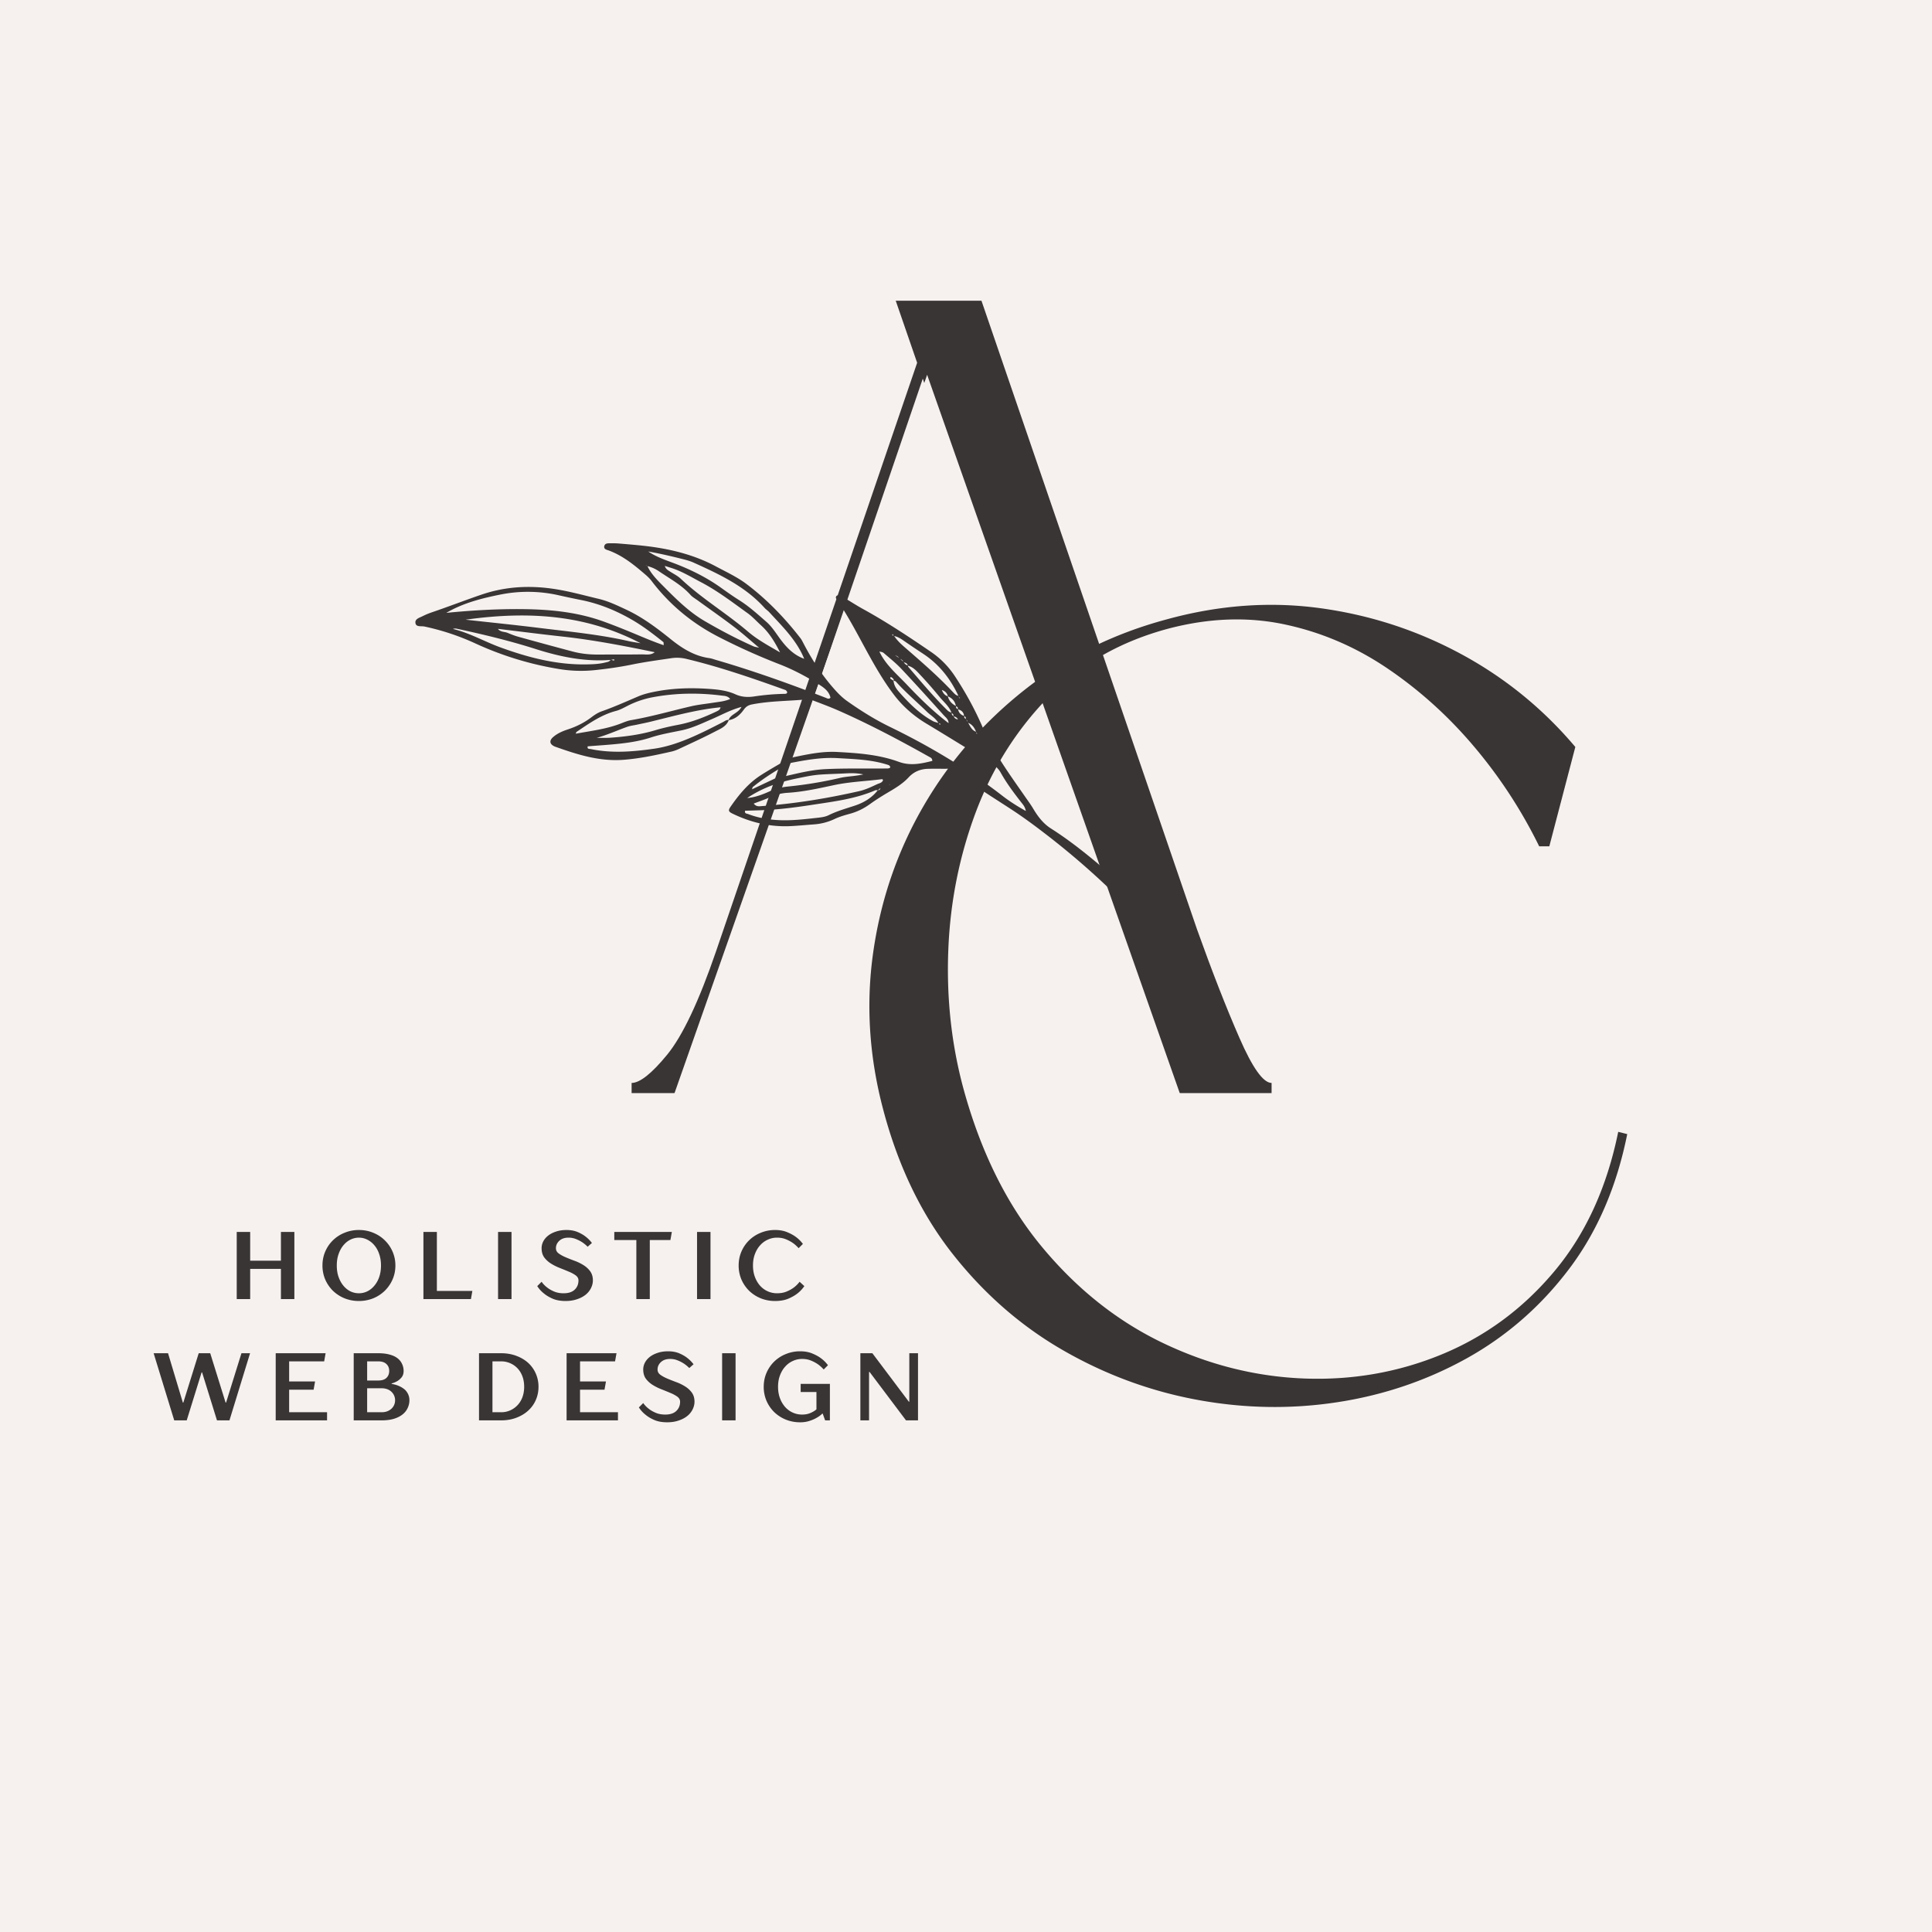 <?xml version="1.0" encoding="UTF-8"?>
<svg data-bbox="-37.5 -37.5 450 450" height="500" viewBox="0 0 375 375" width="500" xmlns="http://www.w3.org/2000/svg" data-type="color">
    <g>
        <defs>
            <clipPath id="3caf1ea1-bad5-454c-b276-0958b49433fb">
                <path d="M96.363 25.746h109.188v155.246H96.363Zm0 0"/>
            </clipPath>
            <clipPath id="8f70ff55-27d3-4f61-88bb-0788edfb81ad">
                <path d="m150.957 25.746 54.594 155.242H96.363Zm0 0"/>
            </clipPath>
            <clipPath id="b2d613a5-20e0-4afd-87fc-14f14ab09e14">
                <path d="M.363.746h109.188v155.246H.363Zm0 0"/>
            </clipPath>
            <clipPath id="f7475363-3f4c-4d7a-a152-a78f709b1a22">
                <path d="m54.957.746 54.594 155.242H.363Zm0 0"/>
            </clipPath>
            <clipPath id="ae6baeac-5eb6-4dfd-ab41-50cc2798b5f8">
                <path d="M110 0v156H0V0z"/>
            </clipPath>
            <clipPath id="015ea0f7-668f-4110-9d4c-c61a0ca5a3c5">
                <path d="M51.46 58H191v70.453H51.46Zm0 0"/>
            </clipPath>
            <clipPath id="6608d1a8-70d7-4a2d-a035-638e6c3fd808">
                <path d="M.281 215H20v14H.281Zm0 0"/>
            </clipPath>
            <clipPath id="74ad9d7b-9e87-4e14-a043-03975385981d">
                <path d="M295 0v281H0V0z"/>
            </clipPath>
        </defs>
        <path fill="#ffffff" d="M412.5-37.5v450h-450v-450z" data-color="1"/>
        <path fill="#f6f1ef" d="M412.5-37.5v450h-450v-450z" data-color="2"/>
        <g clip-path="url(#74ad9d7b-9e87-4e14-a043-03975385981d)" transform="translate(29 47)">
            <path d="m189.548 141.729-1.75-5.266q-3.298-9.638-9.328-18.39-6.019-8.766-14.562-14.673-8.532-5.918-19.266-7.03-5.923-.434-12.719 1.546-6.784 1.971-9.203 8.313l-10.734 31.984q-8.753 24.984.218 24.984v1.969H93.595v-1.969c1.602 0 3.899-1.82 6.89-5.469q4.5-5.483 9.532-20.171l39-114.141-4.156-12.047h16.64L203.345 133.4c2.926 8.18 5.664 15.188 8.219 21.032q3.825 8.765 6.25 8.765v1.969h-25.64v-1.969c.726 0 .984-2.039.765-6.125-.219-4.094-1.352-9.207-3.39-15.344M150.111 26.493l-24.969 73.172q3.716-3.516 9.188-4.5 5.484-.982 10.312-.547 12.263 1.096 21.906 8.328 9.638 7.235 15.766 17.313Zm0 0" fill="#393535" data-color="3"/>
            <g clip-path="url(#3caf1ea1-bad5-454c-b276-0958b49433fb)">
                <g clip-path="url(#8f70ff55-27d3-4f61-88bb-0788edfb81ad)">
                    <g clip-path="url(#ae6baeac-5eb6-4dfd-ab41-50cc2798b5f8)" transform="translate(96 25)">
                        <g clip-path="url(#b2d613a5-20e0-4afd-87fc-14f14ab09e14)">
                            <g clip-path="url(#f7475363-3f4c-4d7a-a152-a78f709b1a22)">
                                <path d="M.363.746h109.188v155.246H.363Zm0 0" fill="#f6f1ef" data-color="2"/>
                            </g>
                        </g>
                    </g>
                </g>
            </g>
            <g clip-path="url(#015ea0f7-668f-4110-9d4c-c61a0ca5a3c5)">
                <path d="M114.922 90.21c-2.137.58-3.914 1.58-5.762 2.376-1.902.82-3.777 1.73-5.805 2.16-2.023.426-4.066.758-6.039 1.406-1.976.645-4.02.977-6.078 1.2-2.047.222-4.101.343-6.164.511-.148.582.344.477.582.528 4.114.859 8.207.52 12.328-.07 4.47-.641 8.918-2.895 13.348-5.169.36-.187.68-.476 1.133-.402-.485 1.305-1.73 1.75-2.79 2.305-2.277 1.191-4.62 2.246-6.948 3.34-.45.21-.926.378-1.407.488-3.066.691-6.113 1.351-9.289 1.594-4.726.355-9.008-1.032-13.308-2.559a2 2 0 0 1-.227-.106c-.832-.43-.883-1.101-.129-1.753.836-.72 1.824-1.145 2.852-1.48 1.672-.552 3.215-1.317 4.617-2.388.586-.445 1.238-.87 1.926-1.113 2.43-.851 4.773-1.906 7.136-2.914.91-.387 1.887-.637 2.86-.84 3.512-.734 7.074-.86 10.637-.625 1.808.121 3.648.297 5.343 1.063 1.18.539 2.39.605 3.645.418a44.5 44.5 0 0 1 5.941-.504c.246-.004.496-.051.461-.399-.105-.117-.187-.293-.316-.34-6.32-2.269-12.664-4.464-19.207-6.039a7.6 7.6 0 0 0-2.957-.144c-2.543.379-5.082.715-7.606 1.23-2.351.48-4.738.82-7.125 1.075-2.312.25-4.644.191-6.941-.18A63 63 0 0 1 63.27 77.89a47 47 0 0 0-9.883-3.282c-.61-.129-1.575.133-1.735-.601-.199-.89.797-1.102 1.426-1.43.586-.3 1.211-.543 1.84-.758 3.215-1.097 6.379-2.328 9.602-3.422 4.52-1.535 9.105-1.789 13.734-1.128 3.027.43 5.996 1.27 8.98 1.976 1.864.445 3.586 1.277 5.317 2.086 3.183 1.484 5.965 3.582 8.676 5.762 2.238 1.8 4.59 3.258 7.492 3.656.406.055.8.21 1.199.328 7.25 2.106 14.348 4.649 21.383 7.375.27.106.574.324.894-.039-.308-1.32-1.367-2.012-2.406-2.66-2.394-1.492-4.887-2.813-7.523-3.832a124 124 0 0 1-11.782-5.3c-5.175-2.661-9.527-6.255-13.039-10.888-.347-.457-.777-.863-1.215-1.238-2.14-1.84-4.324-3.621-7.02-4.629-.394-.148-1.108-.242-.905-.914.172-.57.793-.496 1.285-.5.5-.008.996 0 1.492.04 1.652.14 3.305.273 4.95.456 4.898.547 9.636 1.68 14.007 4.035 1.973 1.059 4.04 2.012 5.813 3.344 3.984 2.996 7.437 6.578 10.5 10.524.203.257.359.558.511.851 1.633 3.164 3.528 6.145 5.883 8.836.824.941 1.672 1.828 2.7 2.55 2.644 1.868 5.374 3.583 8.288 4.997 7.696 3.742 15.016 8.094 21.793 13.348 1.352 1.05 2.801 1.984 4.594 2.984-.164-.711-.383-1.023-.625-1.336-1.535-1.957-3.043-3.93-4.258-6.11-.547-.972-1.39-1.597-2.336-2.163-4.047-2.43-8.054-4.93-12.101-7.364-2.453-1.476-4.586-3.347-6.285-5.59-1.75-2.296-3.25-4.808-4.657-7.34-2.129-3.824-4.078-7.75-6.574-11.359-.066-.097-.039-.332.04-.433.073-.106.296-.211.405-.172.391.125.778.281 1.13.484 1.218.711 2.398 1.485 3.628 2.164 4.582 2.52 8.934 5.403 13.242 8.352a16.9 16.9 0 0 1 4.66 4.77c2.06 3.128 3.86 6.413 5.333 9.827 2.125 4.93 5.265 9.184 8.28 13.532.517.75 1.06 1.472 1.528 2.261.89 1.496 1.93 2.899 3.442 3.86 4.703 2.988 8.922 6.597 13.109 10.246.813.707 1.57 1.476 2.309 2.262.484.511.347 1.277-.25 1.73-.47.356-.93.25-1.34-.117-.25-.223-.465-.473-.703-.707a153 153 0 0 0-13.844-12.094c-2.164-1.672-4.36-3.312-6.64-4.812-3.11-2.051-6.305-3.985-9.298-6.215-.726-.543-1.53-.985-2.3-1.473-.352-.223-.711-.41-1.149-.406-1.242.012-2.48-.02-3.722.012-1.47.035-2.747.546-3.762 1.64-1.145 1.235-2.559 2.09-3.996 2.934-1.211.715-2.41 1.465-3.551 2.289-1.164.836-2.399 1.453-3.774 1.836-1.035.285-2.09.578-3.054 1.035a11.1 11.1 0 0 1-4.059 1.055c-1.488.109-2.976.257-4.46.332-3.985.203-7.735-.696-11.31-2.422-.777-.375-.867-.63-.39-1.32 1.656-2.399 3.5-4.633 6-6.211 1.54-.973 3.121-1.883 4.703-2.79.5-.285 1.055-.527 1.61-.644 2.757-.574 5.52-1.156 8.367-1.004 4.062.215 8.129.5 11.988 1.914 2.246.824 4.363.36 6.504-.18-.004-.535-.34-.648-.602-.793-5.71-3.203-11.492-6.27-17.484-8.921-1.594-.704-3.223-1.317-4.848-1.934-.457-.172-.972-.336-1.441-.293-3.543.34-7.125.29-10.637.98-.699.141-1.164.43-1.586 1.024-.726 1.012-1.644 1.84-2.96 2.039.402-1.195 1.855-1.316 2.519-2.582m45.543 4.872c-.305-.824-.77-1.504-1.64-1.82-.005-.293-.114-.524-.384-.664.086-.301-.023-.504-.316-.606-.066-.75-.508-1.156-1.215-1.308.082-.329-.082-.504-.367-.606-.156-.941-.707-1.562-1.566-1.926-.137-.695-.614-1.058-1.243-1.261q-.171-.346-.343-.688-.423-.339-.844-.672c.297.215.594.422.89.633l.344.691c.23.586.54 1.102 1.196 1.297.218.903.804 1.493 1.609 1.899-.074.32.078.504.367.605.133.692.55 1.121 1.215 1.309-.066.293.09.469.32.605.13.22.262.434.387.653.426.715.723 1.547 1.633 1.828-.031.285.09.484.344.605l.05.106-.035-.078q-.198-.302-.402-.602m-3.07-6.394q-.176-.3-.356-.598c-1.555-3.352-3.758-6.164-6.879-8.207a173 173 0 0 1-3.887-2.621c-.55-.38-1.117-.7-1.777-.82l-.23-.368c-.235.375.187.219.27.34.722 1.11 1.745 1.938 2.722 2.79 3.035 2.644 6.066 5.284 8.808 8.237.282.301.575.59 1.02.618.004.27.09.484.351.597l.356.649.05.12-.023-.093a26 26 0 0 0-.425-.644m-13.66 16.617c.117.011.085.129-.063.086 0-.004-.082.03-.082.03l.097-.023c.133-.3-.28-.125.047-.093m-1.684.668-.113-.04q-.275.219-.543.45c-.165.004-.348-.047-.489.012-3.844 1.66-7.949 2.164-12.035 2.789-3.11.476-6.219.902-9.355 1.05-1.305.063-2.606.086-3.899.13-.129.581.336.542.586.64 2.672 1.023 5.465 1.3 8.293 1.187 1.813-.07 3.625-.285 5.43-.488.652-.074 1.34-.187 1.914-.473 1.64-.82 3.394-1.293 5.117-1.87 1.734-.579 3.281-1.505 4.43-2.985.347.02.488-.18.515-.496Zm.351-31.13h.04c-.012.137-.024-.027-.04 0m.305 3.137q.365.36.719.72l.062.109-.047-.09c-.257-.239-.52-.48-.78-.723a83 83 0 0 0-.958-.664l-.055-.117.036.094zm2.856 2.77q.414.365.824.73c.195.34.457.594.843.696.016.082.004.187.051.242 2.48 2.887 4.914 5.812 7.63 8.48.222.223.554.325.839.48-.07.321.113.493.363.63.133.433.485.578.887.656l.012.18-.059-.149c-.156-.41-.492-.574-.887-.66.055-.308-.101-.5-.359-.625-.43-1.285-1.492-2.11-2.309-3.105a83 83 0 0 0-3.699-4.227c-.715-.758-1.398-1.61-2.504-1.871-.054-.512-.496-.55-.847-.695-.106-.434-.5-.543-.828-.73-.18-.4-.56-.509-.918-.657l-.012-.121.012.078q.474.334.96.668m5.351 10.402c-1.996-1.953-4.144-3.757-6.012-5.847-.101-.11-.293-.133-.445-.2.063-.28-.129-.41-.309-.566-.164-.144-.28-.16-.347.016-.02.054.02.168.066.203.184.133.38.246.57.363.06.875.532 1.582 1.07 2.188 1.923 2.171 3.958 4.226 6.536 5.64.352.196.773.27 1.164.403q.112.177.23.355c.231-.375-.183-.219-.273-.328-.52-.977-1.496-1.488-2.25-2.227m3.215.621c-2.691-2.992-5.383-5.98-8.137-8.91-1.066-1.129-2.293-2.113-3.476-3.129-.223-.191-.598-.203-.907-.293l.075-.132-.024.097c1.203 2.617 3.414 4.422 5.324 6.442 2.543 2.695 5.2 5.297 8.168 7.539.106.054.207.11.313.164l-.352-.153c.035-.757-.566-1.16-.984-1.625m-38.18 16.13c1.594-.118 3.063-.684 4.492-1.329 1.153-.52 2.329-.797 3.582-.918a78 78 0 0 0 10.032-1.664c1.379-.32 2.793-.297 4.52-.68-1.516-.328-2.704-.234-3.891-.175-1.485.074-2.977.105-4.461.21-.907.067-1.813.2-2.703.376-1.461.289-2.93.578-4.364.972-2.558.707-4.976 1.75-7.183 3.246Zm-4.719-17.587c-.043-.02-.09-.046-.128-.046-.07-.008-.145.003-.215.011-4.637.442-9.102 1.7-13.602 2.797-.883.215-1.777.387-2.664.582-.644.14-1.316.211-1.933.434-1.942.695-3.82 1.554-5.868 2.125.883-.012 1.762.027 2.64-.031 2.978-.208 5.923-.606 8.794-1.47 1.426-.425 2.883-.75 4.344-1.027 2.629-.496 5.082-1.46 7.48-2.601.367-.176.75-.367.774-.86.125.028.25.06.378.086m-21.257-9.152c.222.066.324.012.261-.144-.007-.032-.144-.032-.218-.02-.153.02-.305.059-.457.086-5.032.394-9.848-.602-14.614-2.121-5.039-1.606-10.187-2.836-15.36-3.95-.21-.042-.433-.015-.675.06 3.242.773 6.117 2.448 9.211 3.577 5.39 1.965 10.875 3.399 16.668 3.305 1.234-.02 2.48-.059 3.688-.367.382-.102.832-.117 1.046-.55q.231.061.45.124m26.867 25.059.094-.004c1.421-.668 2.84-1.34 4.265-2.008.149-.07.305-.148.461-.18 3.156-.629 6.235-1.582 9.508-1.742 4.059-.2 8.11-.082 12.164-.133.152 0 .305-.094.457-.144.02-.446-.332-.524-.637-.617-3.12-.973-6.359-1.055-9.586-1.247-2.84-.164-5.617.274-8.386.801-.489.09-1.004.176-1.426.414-2.313 1.29-4.547 2.707-6.61 4.375-.109.09-.117.301-.171.457ZM99.312 66.332c2.618 2.637 5.223 5.328 8.481 7.227 3.078 1.796 6.227 3.453 9.48 4.902.22.098.473.121 1.079.266-1.82-1.524-3.325-2.88-4.93-4.098-2.305-1.75-4.684-3.406-7.027-5.11-.47-.34-.997-.632-1.375-1.054-1.743-1.95-4.036-3.149-6.145-4.598a6.9 6.9 0 0 0-2.258-1c-.086-.05-.176-.11-.27-.16.04.04.071.09.118.11.058.023.125.019.191.027.617 1.363 1.653 2.472 2.656 3.488m-1.167 13.273c-5.922-1.222-11.852-2.375-17.872-3.039-4.195-.457-8.375-.996-12.625-1.504.508.657 1.266.524 1.868.774.687.285 1.386.566 2.101.762 3.512.972 7.028 1.933 10.551 2.867 1.605.426 3.254.594 4.918.586 2.816-.016 5.629.011 8.441-.035.875-.012 1.825.214 2.594-.454-.008.02.102-.019.024.043m22.175-7.773c-.277-.305-.64-.531-.914-.836-3.761-4.172-8.699-6.5-13.68-8.75-.671-.309-1.394-.523-2.117-.703-2.238-.563-4.492-1.09-6.785-1.5 1.766 1.207 3.801 1.793 5.742 2.566 3.004 1.196 5.864 2.657 8.493 4.551 1.14.82 2.293 1.625 3.48 2.375 1.898 1.2 3.547 2.711 5.227 4.176.937.82 1.625 1.852 2.347 2.867 1.297 1.824 2.762 3.504 4.973 4.29l.039.124-.02-.09c-1.46-3.62-4.222-6.27-6.785-9.07M82.7 95.422c3.003-.559 6.054-.902 8.925-2.04.613-.241 1.238-.495 1.883-.605 3.926-.672 7.746-1.789 11.613-2.683 1.445-.336 2.942-.477 4.406-.711 1.04-.164 2.106-.235 3.203-.711-.5-.621-1.105-.59-1.617-.656-4.465-.57-8.918-.516-13.351.304a18 18 0 0 0-4.926 1.668c-.738.375-1.477.793-2.266 1-2.875.75-5.23 2.438-7.636 4.055-.11.074-.137.277-.204.422-.007-.016-.02-.028-.03-.043M57.511 71.98l.074-.02c5.016-.495 10.043-.788 15.086-.726 5.308.063 10.57.606 15.605 2.446 2.563.933 5.082 1.98 7.598 3.035a67 67 0 0 0 3.95 1.523c-.028-.328.01-.547-.067-.61-1.934-1.546-3.895-3.062-6.047-4.308-3.102-1.8-6.371-3.144-9.895-3.851a180 180 0 0 1-4.367-.926 27.1 27.1 0 0 0-11.336-.137c-3.617.723-7.242 1.645-10.496 3.555Zm18.152 2.899c5.824.723 11.684 1.262 17.426 2.578.637.145 1.289.227 2.242.39-9.812-5.124-20.57-6.452-33.96-4.566 4.76.528 9.53 1.008 14.292 1.598m25.418-10.922c.695.445 1.465.82 2.055 1.379 4.035 3.812 8.832 6.66 13.043 10.258 1.86 1.59 4.066 2.777 6.23 4.035-.984-1.957-2.074-3.797-3.707-5.266-.86-.777-1.64-1.66-2.57-2.328-2.945-2.12-5.836-4.34-9.067-6.031-1.902-.992-3.73-2.137-5.8-2.777-.391-.122-.774-.243-1.227-.383.184.629.633.851 1.043 1.113m17.867 45.5c6.36-.465 12.63-1.488 18.844-2.902 1.223-.278 2.336-.817 3.457-1.344.426-.195.973-.246 1.152-.8-.058-.063-.129-.18-.175-.177-3.102.399-6.23.496-9.325 1.153-2.976.633-5.972 1.312-9.035 1.496a9.3 9.3 0 0 0-3.347.832c-1.036.469-2.118.832-3.223 1.258.512.668 1.121.523 1.652.484m0 0" fill="#393535" data-color="3"/>
            </g>
            <path d="M16.95 192.117h2.609v5.578h5.969v-5.578h2.61v13.031h-2.61v-5.86h-5.969v5.86h-2.61Zm0 0" fill="#393535" data-color="3"/>
            <path d="M40.668 205.523a7.4 7.4 0 0 1-2.812-.531 7.1 7.1 0 0 1-2.25-1.469 7 7 0 0 1-1.485-2.187 6.9 6.9 0 0 1-.531-2.704q0-1.434.531-2.687a6.8 6.8 0 0 1 1.485-2.188 6.9 6.9 0 0 1 2.25-1.468 7.2 7.2 0 0 1 2.812-.547q1.498 0 2.797.547 1.296.531 2.234 1.468a6.8 6.8 0 0 1 1.5 2.188q.546 1.253.547 2.687 0 1.44-.547 2.703a7 7 0 0 1-1.5 2.188 7 7 0 0 1-2.234 1.469 7.4 7.4 0 0 1-2.797.531m0-1.5a3.7 3.7 0 0 0 1.594-.36q.778-.375 1.375-1.078a5.2 5.2 0 0 0 .953-1.687q.359-.998.36-2.266-.002-1.248-.36-2.25-.344-1.012-.953-1.703a4.2 4.2 0 0 0-1.375-1.078 3.6 3.6 0 0 0-1.594-.375q-.844 0-1.625.375-.768.375-1.36 1.078-.596.691-.952 1.703c-.243.668-.36 1.418-.36 2.25 0 .844.117 1.602.36 2.266q.356.984.953 1.688.59.702 1.36 1.078.78.361 1.624.359m0 0" fill="#393535" data-color="3"/>
            <path d="M53.187 192.117h2.609v11.453h6.89l-.28 1.578h-9.22Zm0 0" fill="#393535" data-color="3"/>
            <path d="M67.674 192.117h2.609v13.031h-2.61Zm0 0" fill="#393535" data-color="3"/>
            <path d="M80.781 205.523q-1.453-.002-2.484-.437-1.032-.45-1.688-1a5.7 5.7 0 0 1-1.328-1.454l.844-.843q.45.644 1.094 1.125c.351.28.797.539 1.328.765.531.23 1.148.344 1.86.344q1.387.001 2.124-.687c.5-.47.75-1.07.75-1.813 0-.383-.18-.707-.531-.969a6.4 6.4 0 0 0-1.328-.719 69 69 0 0 0-1.719-.703 10 10 0 0 1-1.734-.859 4.9 4.9 0 0 1-1.328-1.203q-.516-.717-.516-1.797-.002-.669.313-1.297.327-.638.937-1.125.622-.498 1.531-.797.904-.311 2.047-.312c.82 0 1.54.133 2.156.39q.921.394 1.532.875a6.5 6.5 0 0 1 1.25 1.25l-.829.735a6.5 6.5 0 0 0-1.062-.875 7 7 0 0 0-1.187-.61 3.8 3.8 0 0 0-1.485-.28q-1.111 0-1.766.608-.656.611-.656 1.438 0 .628.531 1.016.53.393 1.329.734.809.346 1.734.688a9 9 0 0 1 1.719.828q.795.487 1.328 1.203c.351.48.531 1.074.531 1.781q0 .751-.36 1.484a3.8 3.8 0 0 1-1.03 1.282q-.692.563-1.688.89-.986.342-2.219.344m0 0" fill="#393535" data-color="3"/>
            <path d="M94.515 193.695h-4.281v-1.578h11.171l-.28 1.578h-4v11.453h-2.61Zm0 0" fill="#393535" data-color="3"/>
            <path d="M106.297 192.117h2.609v13.031h-2.61Zm0 0" fill="#393535" data-color="3"/>
            <path d="M121.45 205.523a7.4 7.4 0 0 1-2.812-.531 7.1 7.1 0 0 1-2.25-1.469 7 7 0 0 1-1.485-2.187 6.9 6.9 0 0 1-.531-2.704q0-1.434.531-2.687a6.8 6.8 0 0 1 1.485-2.188 6.9 6.9 0 0 1 2.25-1.468 7.2 7.2 0 0 1 2.812-.547c.906 0 1.695.148 2.375.437q1.014.423 1.672.922a6.5 6.5 0 0 1 1.344 1.344l-.828.828a6.5 6.5 0 0 0-1.125-1.016 7 7 0 0 0-1.313-.703q-.768-.328-1.766-.328a4.2 4.2 0 0 0-1.78.39 4.35 4.35 0 0 0-1.485 1.094c-.43.47-.766 1.04-1.016 1.704q-.375.986-.375 2.218 0 1.221.375 2.22.373 1.001 1.016 1.718.64.703 1.484 1.078t1.781.375q1.093.001 1.891-.344c.54-.226 1-.484 1.375-.765q.638-.48 1.125-1.125l.922.843a6.2 6.2 0 0 1-1.375 1.453q-.704.551-1.766 1-1.065.436-2.53.438m0 0" fill="#393535" data-color="3"/>
            <g clip-path="url(#6608d1a8-70d7-4a2d-a035-638e6c3fd808)">
                <path d="M.82 215.66h2.796l2.875 9.579h.094l2.984-9.578h2.235l2.984 9.578h.094l2.984-9.578h1.672l-4 13.031h-2.422l-2.89-9.312h-.094l-2.89 9.312H4.818Zm0 0" fill="#393535" data-color="3"/>
            </g>
            <path d="M24.515 215.66h9.687l-.281 1.579h-6.797v3.906h5.031l-.281 1.594h-4.75v4.375h7.36v1.578h-9.97Zm0 0" fill="#393535" data-color="3"/>
            <path d="M39.655 215.66h4.75q1.295.001 2.234.266.936.251 1.531.72t.875 1.109q.295.627.297 1.343 0 .75-.375 1.219a3 3 0 0 1-.797.719 4 4 0 0 1-1.156.484v.094q.968.159 1.719.547.31.157.625.39.328.235.562.563a2.7 2.7 0 0 1 .39.734c.102.274.157.586.157.938 0 .531-.117 1.039-.344 1.515a3.35 3.35 0 0 1-1 1.25q-.673.534-1.687.844-1.018.298-2.375.297h-5.406Zm5.406 11.454q.591.002 1.078-.172.481-.186.828-.5a2.2 2.2 0 0 0 .531-.734q.188-.436.188-.922c0-.32-.063-.625-.188-.906a2.2 2.2 0 0 0-.53-.75 2.4 2.4 0 0 0-.829-.5 3.3 3.3 0 0 0-1.078-.172h-2.797v4.656Zm-.656-6.156c.707 0 1.238-.164 1.593-.5q.546-.516.547-1.36 0-.841-.547-1.344-.532-.515-1.593-.515h-2.141v3.719Zm0 0" fill="#393535" data-color="3"/>
            <path d="M63.976 215.66h4.297q1.622 0 2.968.516 1.342.503 2.297 1.375a6.1 6.1 0 0 1 1.469 2.079 6.3 6.3 0 0 1 .516 2.546q0 1.362-.516 2.547a6 6 0 0 1-1.469 2.063q-.955.877-2.297 1.39-1.346.516-2.968.516h-4.297Zm4.297 11.454a4.2 4.2 0 0 0 1.75-.36 4.4 4.4 0 0 0 1.421-1q.609-.637.954-1.546c.226-.614.343-1.29.343-2.032 0-.75-.117-1.425-.343-2.03a4.6 4.6 0 0 0-.954-1.563 4.3 4.3 0 0 0-1.421-.985 4.3 4.3 0 0 0-1.75-.36h-1.688v9.876Zm0 0" fill="#393535" data-color="3"/>
            <path d="M80.977 215.66h9.687l-.281 1.579h-6.797v3.906h5.031l-.281 1.594h-4.75v4.375h7.36v1.578h-9.97Zm0 0" fill="#393535" data-color="3"/>
            <path d="M100.506 229.067q-1.453-.002-2.484-.437-1.031-.45-1.688-1a5.7 5.7 0 0 1-1.328-1.454l.844-.843q.45.644 1.094 1.125c.351.28.797.539 1.328.765.531.23 1.148.344 1.86.344q1.387.001 2.124-.687c.5-.47.75-1.07.75-1.813 0-.383-.18-.707-.531-.969a6.4 6.4 0 0 0-1.328-.719 69 69 0 0 0-1.719-.703 10 10 0 0 1-1.734-.859 4.9 4.9 0 0 1-1.328-1.203q-.516-.717-.516-1.797-.002-.669.313-1.297.327-.638.937-1.125.622-.498 1.531-.797.904-.311 2.047-.312c.82 0 1.54.133 2.156.39q.921.394 1.532.875a6.5 6.5 0 0 1 1.25 1.25l-.829.735a6.5 6.5 0 0 0-1.062-.875 7 7 0 0 0-1.187-.61 3.8 3.8 0 0 0-1.485-.28q-1.111 0-1.766.609-.656.61-.656 1.437 0 .628.531 1.016.53.392 1.329.734.809.345 1.734.688a9 9 0 0 1 1.719.828q.795.487 1.328 1.203c.351.48.531 1.074.531 1.781q0 .751-.36 1.484a3.8 3.8 0 0 1-1.03 1.282q-.692.563-1.688.89-.986.342-2.219.344m0 0" fill="#393535" data-color="3"/>
            <path d="M111.163 215.66h2.609v13.032h-2.61Zm0 0" fill="#393535" data-color="3"/>
            <path d="M126.316 229.067a7.4 7.4 0 0 1-2.812-.531 7.1 7.1 0 0 1-2.25-1.469 7 7 0 0 1-1.485-2.187 6.9 6.9 0 0 1-.531-2.704q0-1.434.531-2.687a6.8 6.8 0 0 1 1.485-2.188 6.9 6.9 0 0 1 2.25-1.468 7.2 7.2 0 0 1 2.812-.547c.906 0 1.695.148 2.375.437q1.014.423 1.672.922a6.5 6.5 0 0 1 1.344 1.344l-.828.828a6.5 6.5 0 0 0-1.125-1.016 7 7 0 0 0-1.313-.703q-.768-.328-1.766-.328a4.2 4.2 0 0 0-1.78.39 4.35 4.35 0 0 0-1.485 1.095c-.43.468-.766 1.039-1.016 1.703q-.375.986-.375 2.218 0 1.221.375 2.22a5.3 5.3 0 0 0 1.016 1.718q.64.703 1.484 1.078t1.781.375q.64 0 1.157-.14a4.2 4.2 0 0 0 .875-.36 3.4 3.4 0 0 0 .765-.516v-3.359h-3.062v-1.578h5.672v7.078h-.922l-.469-1.297h-.094a5 5 0 0 1-1.14.828q-.535.316-1.344.578a5.7 5.7 0 0 1-1.797.266m0 0" fill="#393535" data-color="3"/>
            <path d="M137.997 215.66h2.328l7.078 9.407h.094v-9.406h1.687v13.031h-2.328l-7.078-9.406h-.094v9.406h-1.687Zm0 0" fill="#393535" data-color="3"/>
            <path d="M142.472 168.532q-4.16-15.56-1.969-30.781 2.186-15.234 9.735-28.266c5.039-8.687 11.578-16.207 19.609-22.562q12.058-9.53 27.61-13.703 15.121-4.156 29.687-2.188 14.56 1.972 27.375 8.875 12.827 6.91 22.25 18.078l-5.047 19.282h-1.969a93.8 93.8 0 0 0-12.484-19.172q-7.454-8.872-16.766-15.22-9.313-6.357-20.047-8.655c-7.156-1.54-14.68-1.286-22.562.765q-14.017 3.722-23.328 13.25c-6.211 6.356-10.922 13.805-14.141 22.344q-4.815 12.815-5.36 26.844-.55 14.017 2.954 26.937 5.045 18.41 15.234 30.672 10.184 12.269 23.438 18.625 13.248 6.344 27.375 6.906c9.425.368 18.375-1.203 26.843-4.703q12.716-5.263 21.797-16.11 9.094-10.855 12.39-27.062l1.75.438q-3.081 15.33-11.296 26.187-8.204 10.844-19.812 17.313-11.613 6.457-25.094 8.531-13.472 2.075-27.172-.437-13.688-2.513-25.953-9.532-12.27-7.012-21.469-18.625-9.206-11.608-13.578-28.03m0 0" fill="#393535" data-color="3"/>
        </g>
    </g>
</svg>
